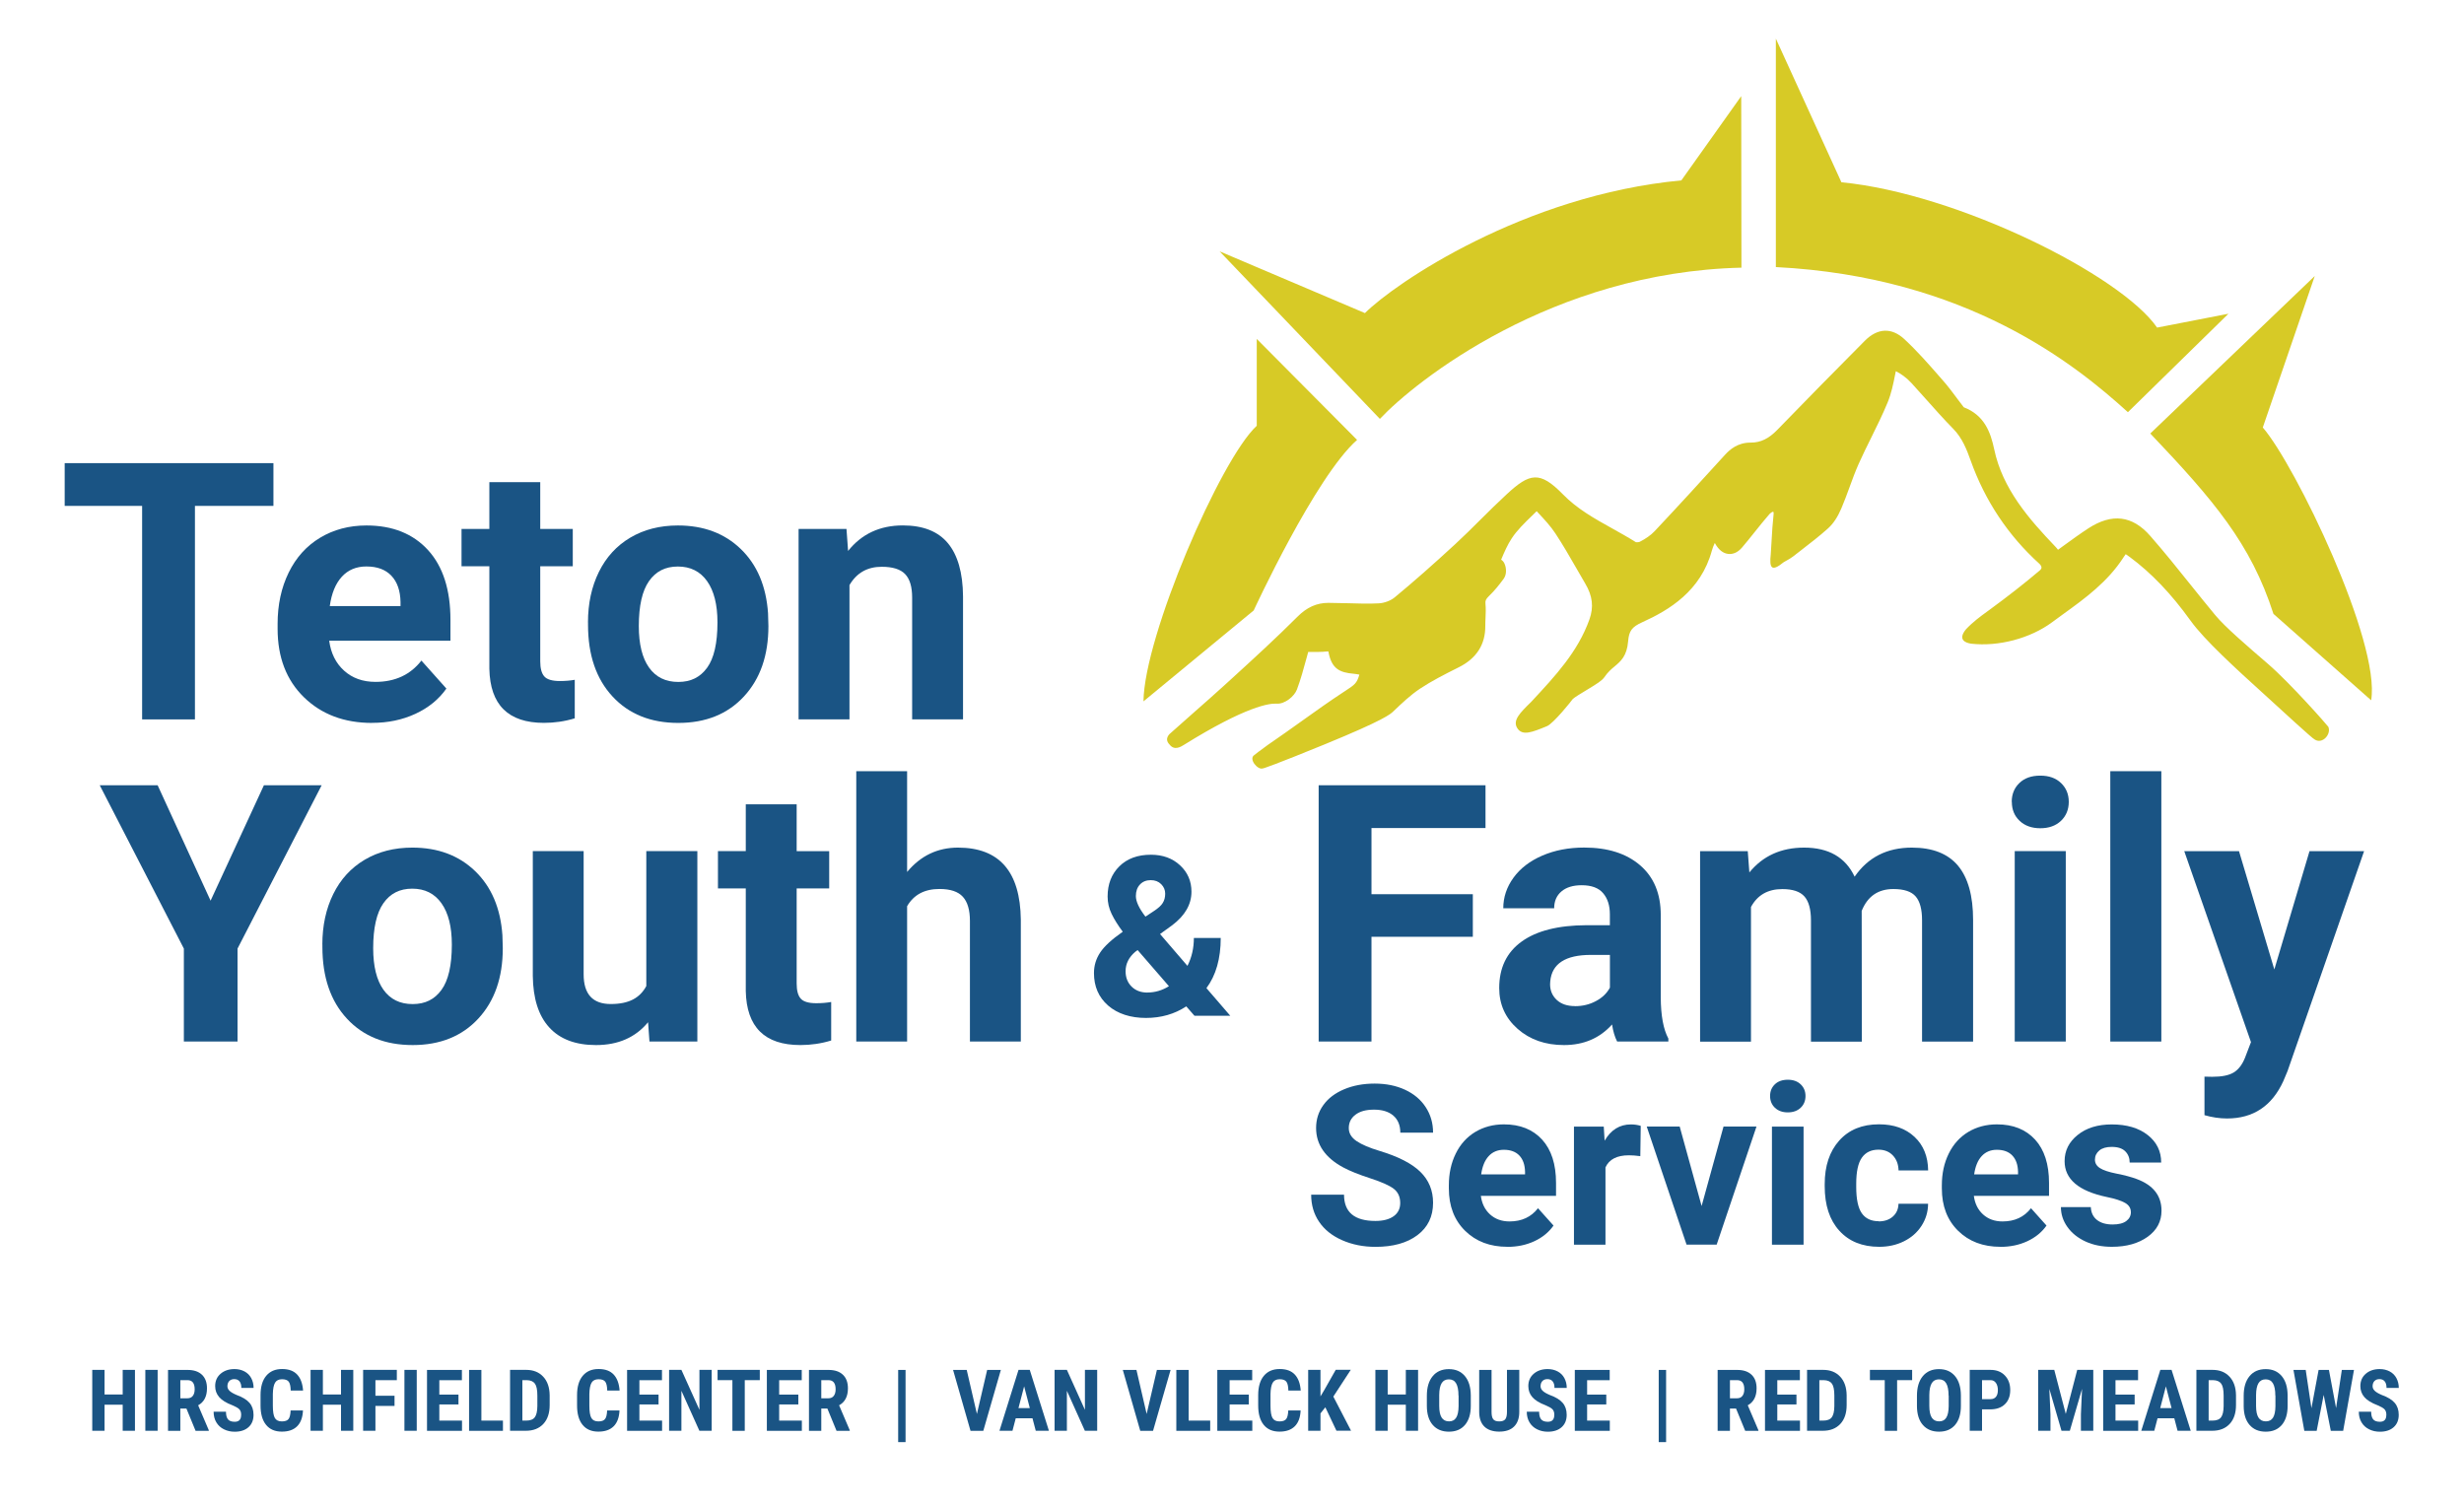 <?xml version="1.0" encoding="UTF-8"?>
<svg xmlns="http://www.w3.org/2000/svg" id="Layer_1" viewBox="0 0 460.47 281.36">
  <defs>
    <style>.cls-1{fill:#1a5484;}.cls-1,.cls-2{stroke-width:0px;}.cls-2{fill:#d7ca26;}</style>
  </defs>
  <path class="cls-1" d="M25.22,267.38h-2.29v-4.87h-3.39v4.87h-2.3v-11.38h2.3v4.6h3.39v-4.6h2.29v11.38Z"></path>
  <path class="cls-1" d="M29.46,267.38h-2.3v-11.38h2.3v11.38Z"></path>
  <path class="cls-1" d="M34.84,263.23h-1.14v4.16h-2.3v-11.38h3.67c1.15,0,2.04.3,2.67.9.63.6.94,1.44.94,2.54,0,1.51-.55,2.57-1.65,3.17l1.99,4.66v.11h-2.47l-1.71-4.16ZM33.7,261.31h1.31c.46,0,.8-.15,1.03-.46.23-.31.34-.71.34-1.22,0-1.14-.45-1.71-1.34-1.71h-1.34v3.39Z"></path>
  <path class="cls-1" d="M45.07,264.4c0-.46-.12-.81-.36-1.05-.24-.24-.67-.48-1.29-.74-1.14-.43-1.96-.94-2.46-1.52s-.75-1.27-.75-2.06c0-.96.34-1.73,1.02-2.31.68-.58,1.54-.87,2.59-.87.7,0,1.32.15,1.87.44s.97.71,1.26,1.25c.29.54.44,1.15.44,1.83h-2.29c0-.53-.11-.94-.34-1.22-.23-.28-.55-.42-.98-.42-.4,0-.71.12-.94.36-.22.24-.34.56-.34.96,0,.31.12.6.38.85.25.25.69.52,1.33.79,1.11.4,1.92.89,2.42,1.48.5.58.75,1.33.75,2.23,0,.99-.32,1.76-.95,2.32-.63.56-1.49.84-2.57.84-.74,0-1.4-.15-2.01-.45-.61-.3-1.08-.73-1.42-1.3-.34-.56-.51-1.23-.51-1.99h2.31c0,.66.13,1.13.38,1.43.25.3.67.45,1.25.45.8,0,1.2-.42,1.2-1.27Z"></path>
  <path class="cls-1" d="M56.62,263.59c-.06,1.3-.42,2.28-1.09,2.95-.67.67-1.62,1-2.85,1-1.29,0-2.27-.42-2.96-1.27-.69-.85-1.03-2.05-1.03-3.62v-1.92c0-1.56.35-2.77,1.06-3.62.71-.85,1.69-1.27,2.96-1.27s2.18.35,2.83,1.04c.64.69,1.01,1.69,1.1,2.99h-2.31c-.02-.8-.14-1.36-.37-1.66-.23-.3-.64-.46-1.25-.46s-1.05.21-1.31.65c-.25.43-.39,1.14-.41,2.12v2.15c0,1.13.13,1.91.38,2.33s.69.63,1.3.63,1.02-.15,1.25-.44.36-.83.39-1.6h2.3Z"></path>
  <path class="cls-1" d="M66.02,267.38h-2.29v-4.87h-3.39v4.87h-2.3v-11.38h2.3v4.6h3.39v-4.6h2.29v11.38Z"></path>
  <path class="cls-1" d="M73.73,262.74h-3.57v4.64h-2.3v-11.38h6.3v1.92h-4v2.92h3.57v1.91Z"></path>
  <path class="cls-1" d="M77.88,267.38h-2.3v-11.38h2.3v11.38Z"></path>
  <path class="cls-1" d="M85.68,262.46h-3.58v3.02h4.24v1.91h-6.54v-11.38h6.52v1.92h-4.22v2.69h3.58v1.85Z"></path>
  <path class="cls-1" d="M89.96,265.48h4.03v1.91h-6.33v-11.38h2.3v9.47Z"></path>
  <path class="cls-1" d="M95.32,267.38v-11.38h3.01c1.33,0,2.39.42,3.18,1.27.79.84,1.19,2,1.21,3.47v1.84c0,1.5-.39,2.67-1.18,3.52-.79.85-1.88,1.28-3.26,1.28h-2.95ZM97.62,257.92v7.56h.69c.77,0,1.31-.2,1.62-.61.31-.4.48-1.1.49-2.09v-1.98c0-1.06-.15-1.8-.45-2.22-.3-.42-.8-.64-1.52-.66h-.84Z"></path>
  <path class="cls-1" d="M115.77,263.59c-.06,1.3-.42,2.28-1.09,2.95-.67.67-1.62,1-2.85,1-1.29,0-2.27-.42-2.96-1.27-.69-.85-1.03-2.05-1.03-3.62v-1.92c0-1.56.35-2.77,1.06-3.62.71-.85,1.69-1.27,2.96-1.27s2.18.35,2.83,1.04c.64.69,1.01,1.69,1.1,2.99h-2.31c-.02-.8-.14-1.36-.37-1.66-.23-.3-.64-.46-1.25-.46s-1.05.21-1.31.65c-.25.43-.39,1.14-.41,2.12v2.15c0,1.13.13,1.91.38,2.33s.69.63,1.3.63,1.02-.15,1.25-.44.36-.83.39-1.6h2.3Z"></path>
  <path class="cls-1" d="M123.07,262.46h-3.58v3.02h4.24v1.91h-6.54v-11.38h6.52v1.92h-4.22v2.69h3.58v1.85Z"></path>
  <path class="cls-1" d="M133,267.38h-2.3l-3.36-7.47v7.47h-2.3v-11.38h2.3l3.37,7.47v-7.47h2.29v11.38Z"></path>
  <path class="cls-1" d="M141.99,257.92h-2.81v9.47h-2.31v-9.47h-2.77v-1.92h7.89v1.92Z"></path>
  <path class="cls-1" d="M149.19,262.46h-3.58v3.02h4.24v1.91h-6.54v-11.38h6.52v1.92h-4.22v2.69h3.58v1.85Z"></path>
  <path class="cls-1" d="M154.62,263.23h-1.14v4.16h-2.3v-11.38h3.67c1.15,0,2.04.3,2.67.9.63.6.94,1.44.94,2.54,0,1.51-.55,2.57-1.65,3.17l1.99,4.66v.11h-2.47l-1.71-4.16ZM153.48,261.31h1.31c.46,0,.8-.15,1.03-.46.23-.31.34-.71.34-1.22,0-1.14-.45-1.71-1.34-1.71h-1.34v3.39Z"></path>
  <path class="cls-1" d="M169.23,269.5h-1.38v-13.49h1.38v13.49Z"></path>
  <path class="cls-1" d="M182.56,264.26l1.92-8.25h2.56l-3.28,11.38h-2.39l-3.26-11.38h2.55l1.91,8.25Z"></path>
  <path class="cls-1" d="M192.95,265.05h-3.13l-.61,2.33h-2.43l3.56-11.38h2.1l3.58,11.38h-2.46l-.61-2.33ZM190.32,263.14h2.13l-1.06-4.06-1.06,4.06Z"></path>
  <path class="cls-1" d="M205.04,267.38h-2.3l-3.36-7.47v7.47h-2.3v-11.38h2.3l3.37,7.47v-7.47h2.29v11.38Z"></path>
  <path class="cls-1" d="M214.28,264.26l1.92-8.25h2.56l-3.28,11.38h-2.39l-3.26-11.38h2.55l1.91,8.25Z"></path>
  <path class="cls-1" d="M222.13,265.48h4.03v1.91h-6.33v-11.38h2.3v9.47Z"></path>
  <path class="cls-1" d="M233.37,262.46h-3.58v3.02h4.24v1.91h-6.54v-11.38h6.52v1.92h-4.22v2.69h3.58v1.85Z"></path>
  <path class="cls-1" d="M243.06,263.59c-.06,1.3-.42,2.28-1.09,2.95-.67.67-1.62,1-2.85,1-1.29,0-2.27-.42-2.96-1.27-.69-.85-1.03-2.05-1.03-3.62v-1.92c0-1.56.35-2.77,1.06-3.62.71-.85,1.69-1.27,2.96-1.27s2.18.35,2.83,1.04c.64.69,1.01,1.69,1.1,2.99h-2.31c-.02-.8-.14-1.36-.37-1.66-.23-.3-.64-.46-1.25-.46s-1.05.21-1.31.65c-.25.43-.39,1.14-.41,2.12v2.15c0,1.13.13,1.91.38,2.33s.69.63,1.3.63,1.02-.15,1.25-.44.36-.83.39-1.6h2.3Z"></path>
  <path class="cls-1" d="M247.68,262.99l-.91,1.14v3.25h-2.3v-11.38h2.3v4.96l.73-1.23,2.12-3.74h2.81l-3.26,5,3.31,6.38h-2.73l-2.08-4.39Z"></path>
  <path class="cls-1" d="M265.01,267.38h-2.29v-4.87h-3.39v4.87h-2.3v-11.38h2.3v4.6h3.39v-4.6h2.29v11.38Z"></path>
  <path class="cls-1" d="M274.86,262.72c0,1.53-.36,2.71-1.08,3.56s-1.72,1.27-3.01,1.27-2.28-.42-3.01-1.25-1.1-2.01-1.11-3.51v-1.95c0-1.56.36-2.78,1.09-3.66.72-.88,1.73-1.32,3.02-1.32s2.26.43,2.99,1.29c.73.86,1.1,2.07,1.11,3.63v1.95ZM272.56,260.81c0-1.03-.15-1.79-.44-2.29-.29-.5-.75-.75-1.36-.75s-1.06.24-1.35.72-.44,1.22-.45,2.2v2.02c0,1,.15,1.73.45,2.2s.76.71,1.38.71,1.04-.23,1.34-.69c.29-.46.44-1.18.45-2.15v-1.98Z"></path>
  <path class="cls-1" d="M283.92,256v7.88c0,1.18-.34,2.09-.98,2.72-.64.63-1.56.94-2.76.94s-2.15-.32-2.79-.95-.96-1.56-.96-2.76v-7.82h2.31v7.83c0,.65.1,1.11.31,1.38.21.28.59.41,1.13.41s.92-.14,1.13-.41c.2-.27.31-.72.31-1.35v-7.87h2.3Z"></path>
  <path class="cls-1" d="M290.47,264.4c0-.46-.12-.81-.36-1.05-.24-.24-.67-.48-1.29-.74-1.14-.43-1.96-.94-2.46-1.52s-.75-1.27-.75-2.06c0-.96.34-1.73,1.02-2.31.68-.58,1.54-.87,2.59-.87.7,0,1.32.15,1.87.44s.97.71,1.26,1.25c.29.54.44,1.15.44,1.83h-2.29c0-.53-.11-.94-.34-1.22-.23-.28-.55-.42-.98-.42-.4,0-.71.12-.94.36-.22.24-.34.56-.34.96,0,.31.12.6.38.85.25.25.69.52,1.33.79,1.11.4,1.92.89,2.42,1.48.5.58.75,1.33.75,2.23,0,.99-.32,1.76-.95,2.32-.63.56-1.49.84-2.57.84-.74,0-1.4-.15-2.01-.45-.61-.3-1.08-.73-1.42-1.3-.34-.56-.51-1.23-.51-1.99h2.31c0,.66.13,1.13.38,1.43.25.3.67.45,1.25.45.8,0,1.2-.42,1.2-1.27Z"></path>
  <path class="cls-1" d="M300.18,262.46h-3.58v3.02h4.24v1.91h-6.54v-11.38h6.52v1.92h-4.22v2.69h3.58v1.85Z"></path>
  <path class="cls-1" d="M311.36,269.5h-1.38v-13.49h1.38v13.49Z"></path>
  <path class="cls-1" d="M324.43,263.23h-1.14v4.16h-2.3v-11.38h3.67c1.15,0,2.04.3,2.67.9.63.6.94,1.44.94,2.54,0,1.51-.55,2.57-1.65,3.17l1.99,4.66v.11h-2.47l-1.71-4.16ZM323.29,261.31h1.31c.46,0,.8-.15,1.03-.46.23-.31.34-.71.34-1.22,0-1.14-.45-1.71-1.34-1.71h-1.34v3.39Z"></path>
  <path class="cls-1" d="M335.72,262.46h-3.58v3.02h4.24v1.91h-6.54v-11.38h6.52v1.92h-4.22v2.69h3.58v1.85Z"></path>
  <path class="cls-1" d="M337.7,267.38v-11.38h3.01c1.33,0,2.39.42,3.18,1.27.79.84,1.19,2,1.21,3.47v1.84c0,1.5-.39,2.67-1.18,3.52-.79.85-1.88,1.28-3.26,1.28h-2.95ZM340,257.92v7.56h.69c.77,0,1.31-.2,1.62-.61.31-.4.48-1.1.49-2.09v-1.98c0-1.06-.15-1.8-.45-2.22-.3-.42-.8-.64-1.52-.66h-.84Z"></path>
  <path class="cls-1" d="M357.34,257.92h-2.81v9.47h-2.31v-9.47h-2.77v-1.92h7.89v1.92Z"></path>
  <path class="cls-1" d="M366.45,262.72c0,1.53-.36,2.71-1.08,3.56s-1.72,1.27-3.01,1.27-2.28-.42-3.01-1.25-1.1-2.01-1.11-3.51v-1.95c0-1.56.36-2.78,1.09-3.66.72-.88,1.73-1.32,3.02-1.32s2.26.43,2.99,1.29c.73.86,1.1,2.07,1.11,3.63v1.95ZM364.15,260.81c0-1.03-.15-1.79-.44-2.29-.29-.5-.75-.75-1.36-.75s-1.06.24-1.35.72-.44,1.22-.45,2.2v2.02c0,1,.15,1.73.45,2.2s.76.71,1.38.71,1.04-.23,1.34-.69c.29-.46.44-1.18.45-2.15v-1.98Z"></path>
  <path class="cls-1" d="M370.4,263.38v4h-2.3v-11.38h3.88c1.13,0,2.02.35,2.69,1.05.67.7,1,1.6,1,2.72s-.33,2-.99,2.64c-.66.65-1.58.97-2.75.97h-1.53ZM370.4,261.47h1.58c.44,0,.78-.14,1.02-.43.24-.29.36-.7.36-1.25s-.12-1.02-.37-1.36c-.25-.34-.57-.51-.99-.51h-1.6v3.55Z"></path>
  <path class="cls-1" d="M383.9,256l2.15,8.23,2.14-8.23h3v11.38h-2.31v-3.08l.21-4.75-2.28,7.83h-1.56l-2.27-7.83.21,4.75v3.08h-2.3v-11.38h3Z"></path>
  <path class="cls-1" d="M398.92,262.46h-3.58v3.02h4.24v1.91h-6.54v-11.38h6.52v1.92h-4.22v2.69h3.58v1.85Z"></path>
  <path class="cls-1" d="M406.33,265.05h-3.13l-.61,2.33h-2.43l3.56-11.38h2.1l3.58,11.38h-2.46l-.61-2.33ZM403.69,263.14h2.13l-1.06-4.06-1.06,4.06Z"></path>
  <path class="cls-1" d="M410.46,267.38v-11.38h3.01c1.33,0,2.39.42,3.18,1.27.79.84,1.19,2,1.21,3.47v1.84c0,1.5-.39,2.67-1.18,3.52-.79.85-1.88,1.28-3.26,1.28h-2.95ZM412.75,257.92v7.56h.69c.77,0,1.31-.2,1.62-.61.31-.4.48-1.1.49-2.09v-1.98c0-1.06-.15-1.8-.45-2.22-.3-.42-.8-.64-1.52-.66h-.84Z"></path>
  <path class="cls-1" d="M427.51,262.72c0,1.53-.36,2.71-1.08,3.56s-1.72,1.27-3.01,1.27-2.28-.42-3.01-1.25-1.1-2.01-1.11-3.51v-1.95c0-1.56.36-2.78,1.09-3.66.72-.88,1.73-1.32,3.02-1.32s2.26.43,2.99,1.29c.73.86,1.1,2.07,1.11,3.63v1.95ZM425.21,260.81c0-1.03-.15-1.79-.44-2.29-.29-.5-.75-.75-1.36-.75s-1.06.24-1.35.72-.44,1.22-.45,2.2v2.02c0,1,.15,1.73.45,2.2s.76.71,1.38.71,1.04-.23,1.34-.69c.29-.46.44-1.18.45-2.15v-1.98Z"></path>
  <path class="cls-1" d="M436.56,263.16l1.08-7.15h2.27l-2.02,11.38h-2.31l-1.33-6.71-1.31,6.71h-2.31l-2.03-11.38h2.29l1.07,7.15,1.34-7.15h1.93l1.34,7.15Z"></path>
  <path class="cls-1" d="M445.96,264.4c0-.46-.12-.81-.36-1.05-.24-.24-.67-.48-1.29-.74-1.14-.43-1.96-.94-2.46-1.52s-.75-1.27-.75-2.06c0-.96.34-1.73,1.02-2.31.68-.58,1.54-.87,2.59-.87.7,0,1.32.15,1.87.44s.97.71,1.26,1.25c.29.54.44,1.15.44,1.83h-2.29c0-.53-.11-.94-.34-1.22-.23-.28-.55-.42-.98-.42-.4,0-.71.12-.94.36-.22.24-.34.56-.34.96,0,.31.12.6.38.85.25.25.69.52,1.33.79,1.11.4,1.92.89,2.42,1.48.5.58.75,1.33.75,2.23,0,.99-.32,1.76-.95,2.32-.63.56-1.49.84-2.57.84-.74,0-1.4-.15-2.01-.45-.61-.3-1.08-.73-1.42-1.3-.34-.56-.51-1.23-.51-1.99h2.31c0,.66.13,1.13.38,1.43.25.3.67.45,1.25.45.8,0,1.2-.42,1.2-1.27Z"></path>
  <path class="cls-1" d="M51.1,94.54h-14.67v39.9h-9.87v-39.9h-14.47v-7.99h39.01v7.99Z"></path>
  <path class="cls-1" d="M69.55,135.1c-5.22,0-9.47-1.6-12.75-4.8-3.28-3.2-4.92-7.47-4.92-12.79v-.92c0-3.57.69-6.77,2.07-9.59,1.38-2.82,3.34-4.99,5.87-6.51,2.53-1.52,5.42-2.29,8.67-2.29,4.87,0,8.7,1.54,11.5,4.6,2.8,3.07,4.19,7.42,4.19,13.06v3.88h-22.66c.31,2.32,1.23,4.19,2.78,5.59s3.5,2.1,5.87,2.1c3.66,0,6.52-1.33,8.58-3.98l4.67,5.23c-1.42,2.02-3.35,3.59-5.79,4.72s-5.13,1.69-8.09,1.69ZM68.47,105.86c-1.89,0-3.42.64-4.59,1.92s-1.92,3.11-2.25,5.48h13.22v-.76c-.04-2.11-.61-3.75-1.71-4.91-1.1-1.16-2.65-1.73-4.67-1.73Z"></path>
  <path class="cls-1" d="M100.96,90.1v8.75h6.08v6.97h-6.08v17.76c0,1.32.25,2.26.76,2.83.5.57,1.47.86,2.89.86,1.05,0,1.98-.08,2.8-.23v7.2c-1.86.57-3.78.85-5.76.85-6.67,0-10.06-3.37-10.2-10.1v-19.17h-5.2v-6.97h5.2v-8.75h9.5Z"></path>
  <path class="cls-1" d="M109.88,116.32c0-3.53.68-6.68,2.04-9.44,1.36-2.76,3.32-4.9,5.87-6.41,2.55-1.51,5.52-2.27,8.9-2.27,4.8,0,8.72,1.47,11.76,4.41,3.04,2.94,4.73,6.93,5.08,11.97l.07,2.43c0,5.46-1.52,9.84-4.57,13.14-3.05,3.3-7.14,4.95-12.27,4.95s-9.23-1.64-12.28-4.93c-3.06-3.29-4.59-7.76-4.59-13.42v-.43ZM119.38,116.99c0,3.38.64,5.97,1.91,7.76,1.27,1.79,3.09,2.69,5.46,2.69s4.1-.88,5.39-2.65c1.29-1.77,1.94-4.59,1.94-8.48,0-3.32-.65-5.89-1.94-7.71-1.29-1.82-3.11-2.73-5.46-2.73s-4.12.91-5.39,2.72c-1.27,1.81-1.91,4.62-1.91,8.42Z"></path>
  <path class="cls-1" d="M158.19,98.85l.3,4.11c2.54-3.18,5.95-4.77,10.23-4.77,3.77,0,6.58,1.11,8.42,3.32,1.84,2.21,2.79,5.53,2.83,9.93v22.99h-9.51v-22.76c0-2.02-.44-3.48-1.32-4.39-.88-.91-2.33-1.36-4.37-1.36-2.68,0-4.68,1.14-6.02,3.42v25.1h-9.51v-35.59h8.95Z"></path>
  <path class="cls-1" d="M39.35,168.33l9.97-21.58h10.79l-15.72,30.52v17.37h-10.03v-17.37l-15.72-30.52h10.82l9.9,21.58Z"></path>
  <path class="cls-1" d="M60.24,176.52c0-3.53.68-6.68,2.04-9.44,1.36-2.76,3.32-4.9,5.87-6.41,2.55-1.51,5.52-2.27,8.9-2.27,4.8,0,8.72,1.47,11.76,4.41,3.04,2.94,4.73,6.93,5.08,11.97l.07,2.43c0,5.46-1.52,9.84-4.57,13.14-3.05,3.3-7.14,4.95-12.27,4.95s-9.23-1.64-12.28-4.93c-3.06-3.29-4.59-7.76-4.59-13.42v-.43ZM69.74,177.19c0,3.38.64,5.97,1.91,7.76,1.27,1.79,3.09,2.69,5.46,2.69s4.1-.88,5.39-2.65c1.29-1.77,1.94-4.59,1.94-8.48,0-3.32-.65-5.89-1.94-7.71-1.29-1.82-3.11-2.73-5.46-2.73s-4.12.91-5.39,2.72c-1.27,1.81-1.91,4.62-1.91,8.42Z"></path>
  <path class="cls-1" d="M121.12,191.02c-2.35,2.85-5.59,4.28-9.74,4.28-3.82,0-6.73-1.1-8.73-3.29-2.01-2.19-3.03-5.4-3.08-9.64v-23.32h9.5v23.02c0,3.71,1.69,5.56,5.07,5.56s5.44-1.12,6.64-3.36v-25.22h9.54v35.59h-8.95l-.26-3.62Z"></path>
  <path class="cls-1" d="M148.88,150.31v8.75h6.08v6.97h-6.08v17.76c0,1.32.25,2.26.76,2.83.5.57,1.47.86,2.89.86,1.05,0,1.98-.08,2.8-.23v7.2c-1.86.57-3.78.85-5.76.85-6.67,0-10.06-3.37-10.2-10.1v-19.17h-5.2v-6.97h5.2v-8.75h9.5Z"></path>
  <path class="cls-1" d="M169.53,162.94c2.52-3.03,5.69-4.54,9.5-4.54,7.72,0,11.63,4.48,11.74,13.45v22.79h-9.51v-22.53c0-2.04-.44-3.55-1.32-4.52s-2.33-1.46-4.37-1.46c-2.79,0-4.8,1.07-6.05,3.22v25.29h-9.5v-50.52h9.5v18.81Z"></path>
  <path class="cls-1" d="M204.44,181.83c0-1.37.38-2.64,1.15-3.81.77-1.17,2.18-2.47,4.23-3.9-.88-1.18-1.58-2.29-2.08-3.33s-.75-2.12-.75-3.25c0-2.31.73-4.19,2.19-5.64,1.46-1.45,3.43-2.17,5.9-2.17,2.21,0,4.03.66,5.45,1.98s2.13,2.96,2.13,4.93c0,2.37-1.2,4.45-3.59,6.26l-2.28,1.65,5.12,5.95c.8-1.58,1.2-3.32,1.2-5.22h5.02c0,3.86-.89,6.99-2.67,9.38l4.45,5.16h-6.69l-1.53-1.75c-2.19,1.44-4.7,2.16-7.54,2.16s-5.29-.77-7.06-2.31c-1.77-1.54-2.65-3.57-2.65-6.09ZM214.43,185.48c1.41,0,2.75-.39,4.02-1.18l-5.85-6.75-.43.31c-1.21,1.03-1.82,2.24-1.82,3.64,0,1.18.38,2.14,1.13,2.88.75.74,1.74,1.11,2.95,1.11ZM212.27,167.45c0,1.02.6,2.3,1.79,3.85l1.57-1.04c.8-.52,1.36-1.02,1.66-1.51.31-.49.46-1.07.46-1.75s-.25-1.27-.75-1.77-1.15-.75-1.94-.75c-.84,0-1.52.27-2.03.82-.51.54-.76,1.26-.76,2.16Z"></path>
  <path class="cls-1" d="M275.24,175.07h-18.94v19.57h-9.87v-47.89h31.18v7.99h-21.31v12.37h18.94v7.96Z"></path>
  <path class="cls-1" d="M302.21,194.64c-.44-.85-.76-1.92-.95-3.19-2.3,2.57-5.3,3.85-8.98,3.85-3.49,0-6.38-1.01-8.67-3.03-2.29-2.02-3.44-4.56-3.44-7.63,0-3.77,1.4-6.67,4.19-8.68,2.8-2.02,6.84-3.04,12.12-3.06h4.37v-2.04c0-1.64-.42-2.96-1.27-3.95-.84-.99-2.18-1.48-4-1.48-1.6,0-2.86.38-3.77,1.15-.91.77-1.37,1.82-1.37,3.16h-9.51c0-2.06.64-3.97,1.91-5.72,1.27-1.75,3.07-3.13,5.39-4.13s4.93-1.5,7.83-1.5c4.38,0,7.87,1.1,10.44,3.31s3.86,5.3,3.86,9.29v15.43c.02,3.38.49,5.93,1.42,7.66v.56h-9.6ZM294.35,188.03c1.4,0,2.7-.31,3.88-.94,1.18-.62,2.06-1.46,2.63-2.52v-6.12h-3.55c-4.76,0-7.29,1.64-7.6,4.93l-.03.56c0,1.18.42,2.16,1.25,2.93.83.77,1.97,1.15,3.42,1.15Z"></path>
  <path class="cls-1" d="M326.62,159.06l.3,3.98c2.52-3.09,5.93-4.64,10.23-4.64,4.58,0,7.73,1.81,9.44,5.43,2.5-3.62,6.06-5.43,10.69-5.43,3.86,0,6.73,1.12,8.62,3.37,1.88,2.25,2.83,5.63,2.83,10.15v22.73h-9.54v-22.69c0-2.02-.39-3.49-1.18-4.42-.79-.93-2.18-1.4-4.18-1.4-2.85,0-4.82,1.36-5.92,4.08l.03,24.44h-9.51v-22.66c0-2.06-.41-3.55-1.22-4.47s-2.19-1.38-4.14-1.38c-2.7,0-4.65,1.12-5.85,3.35v25.16h-9.51v-35.59h8.91Z"></path>
  <path class="cls-1" d="M375.95,149.85c0-1.43.48-2.6,1.43-3.52s2.25-1.38,3.9-1.38,2.92.46,3.88,1.38,1.45,2.09,1.45,3.52-.49,2.63-1.46,3.55-2.26,1.38-3.86,1.38-2.89-.46-3.86-1.38c-.98-.92-1.46-2.1-1.46-3.55ZM386.05,194.64h-9.54v-35.59h9.54v35.59Z"></path>
  <path class="cls-1" d="M403.91,194.64h-9.54v-50.52h9.54v50.52Z"></path>
  <path class="cls-1" d="M425.02,181.19l6.58-22.13h10.2l-14.31,41.11-.79,1.88c-2.13,4.65-5.63,6.97-10.52,6.97-1.38,0-2.79-.21-4.21-.62v-7.2l1.45.03c1.8,0,3.14-.27,4.03-.82.89-.55,1.58-1.46,2.09-2.73l1.12-2.93-12.47-35.69h10.23l6.61,22.13Z"></path>
  <path class="cls-1" d="M261.67,224.81c0-1.16-.41-2.04-1.22-2.66s-2.28-1.27-4.4-1.96c-2.12-.69-3.8-1.36-5.04-2.03-3.37-1.82-5.06-4.28-5.06-7.36,0-1.6.45-3.03,1.36-4.29.9-1.26,2.2-2.24,3.89-2.95,1.69-.71,3.59-1.06,5.7-1.06s4.01.38,5.67,1.15c1.66.77,2.95,1.85,3.86,3.25.92,1.4,1.38,2.99,1.38,4.77h-6.12c0-1.36-.43-2.42-1.29-3.17s-2.06-1.13-3.61-1.13-2.66.32-3.49.95c-.83.63-1.24,1.46-1.24,2.5,0,.97.49,1.77,1.46,2.43.97.65,2.4,1.26,4.29,1.83,3.48,1.05,6.02,2.35,7.61,3.9s2.39,3.48,2.39,5.79c0,2.57-.97,4.58-2.92,6.05s-4.56,2.19-7.85,2.19c-2.28,0-4.36-.42-6.24-1.25s-3.31-1.98-4.29-3.44c-.99-1.45-1.48-3.14-1.48-5.06h6.14c0,3.28,1.96,4.91,5.87,4.91,1.45,0,2.59-.3,3.41-.89s1.22-1.42,1.22-2.48Z"></path>
  <path class="cls-1" d="M281.71,233c-3.24,0-5.87-.99-7.9-2.98s-3.05-4.63-3.05-7.93v-.57c0-2.22.43-4.2,1.29-5.94.86-1.75,2.07-3.09,3.64-4.04,1.57-.94,3.36-1.42,5.37-1.42,3.02,0,5.39.95,7.13,2.85,1.73,1.9,2.6,4.6,2.6,8.1v2.41h-14.05c.19,1.44.76,2.6,1.72,3.47.96.87,2.17,1.31,3.64,1.31,2.27,0,4.04-.82,5.32-2.47l2.9,3.24c-.88,1.25-2.08,2.23-3.59,2.93-1.51.7-3.18,1.05-5.02,1.05ZM281.04,214.87c-1.17,0-2.12.4-2.84,1.19-.73.79-1.19,1.93-1.4,3.4h8.2v-.47c-.03-1.31-.38-2.32-1.06-3.04-.68-.72-1.65-1.08-2.9-1.08Z"></path>
  <path class="cls-1" d="M306.53,216.06c-.8-.11-1.51-.16-2.12-.16-2.23,0-3.69.75-4.38,2.26v14.44h-5.89v-22.06h5.57l.16,2.63c1.18-2.03,2.82-3.04,4.92-3.04.65,0,1.26.09,1.83.27l-.08,5.67Z"></path>
  <path class="cls-1" d="M317.99,225.4l4.1-14.87h6.16l-7.44,22.06h-5.63l-7.44-22.06h6.16l4.1,14.87Z"></path>
  <path class="cls-1" d="M330.79,204.82c0-.88.3-1.61.89-2.18.59-.57,1.4-.86,2.42-.86s1.81.29,2.41.86c.6.57.9,1.3.9,2.18s-.3,1.63-.91,2.2c-.6.57-1.4.86-2.4.86s-1.79-.29-2.4-.86c-.6-.57-.91-1.31-.91-2.2ZM337.05,232.6h-5.91v-22.06h5.91v22.06Z"></path>
  <path class="cls-1" d="M351.08,228.25c1.09,0,1.97-.3,2.65-.9.68-.6,1.03-1.39,1.06-2.39h5.53c-.01,1.5-.42,2.86-1.22,4.11-.8,1.24-1.9,2.21-3.29,2.9-1.39.69-2.93,1.03-4.62,1.03-3.15,0-5.64-1-7.46-3.01-1.82-2-2.73-4.77-2.73-8.31v-.39c0-3.4.9-6.11,2.71-8.14,1.81-2.03,4.29-3.04,7.44-3.04,2.76,0,4.97.79,6.64,2.35,1.67,1.57,2.51,3.66,2.54,6.27h-5.53c-.03-1.15-.38-2.08-1.06-2.8-.68-.72-1.58-1.08-2.69-1.08-1.37,0-2.41.5-3.11,1.5s-1.05,2.62-1.05,4.87v.61c0,2.27.35,3.91,1.04,4.9.69.99,1.75,1.49,3.16,1.49Z"></path>
  <path class="cls-1" d="M373.84,233c-3.24,0-5.87-.99-7.9-2.98s-3.05-4.63-3.05-7.93v-.57c0-2.22.43-4.2,1.29-5.94.86-1.75,2.07-3.09,3.64-4.04,1.57-.94,3.36-1.42,5.37-1.42,3.02,0,5.39.95,7.13,2.85,1.73,1.9,2.6,4.6,2.6,8.1v2.41h-14.05c.19,1.44.76,2.6,1.72,3.47.96.87,2.17,1.31,3.64,1.31,2.27,0,4.04-.82,5.32-2.47l2.9,3.24c-.88,1.25-2.08,2.23-3.59,2.93-1.51.7-3.18,1.05-5.02,1.05ZM373.17,214.87c-1.17,0-2.12.4-2.84,1.19-.73.79-1.19,1.93-1.4,3.4h8.2v-.47c-.03-1.31-.38-2.32-1.06-3.04-.68-.72-1.65-1.08-2.9-1.08Z"></path>
  <path class="cls-1" d="M398.21,226.5c0-.72-.36-1.29-1.07-1.7s-1.86-.79-3.44-1.11c-5.25-1.1-7.87-3.33-7.87-6.69,0-1.96.81-3.59,2.44-4.9,1.62-1.31,3.75-1.97,6.37-1.97,2.8,0,5.04.66,6.72,1.98,1.68,1.32,2.52,3.03,2.52,5.14h-5.89c0-.84-.27-1.54-.82-2.09-.54-.55-1.39-.83-2.55-.83-.99,0-1.76.22-2.3.67-.54.45-.82,1.02-.82,1.71,0,.65.31,1.18.93,1.58.62.4,1.66.75,3.13,1.04,1.47.29,2.71.62,3.71.99,3.11,1.14,4.67,3.12,4.67,5.93,0,2.01-.86,3.64-2.59,4.88-1.73,1.24-3.96,1.87-6.69,1.87-1.85,0-3.49-.33-4.92-.99s-2.56-1.56-3.38-2.71c-.82-1.15-1.22-2.39-1.22-3.72h5.59c.05,1.05.44,1.85,1.16,2.41s1.69.84,2.9.84c1.13,0,1.98-.21,2.56-.64.58-.43.87-.99.87-1.68Z"></path>
  <path class="cls-2" d="M330.92,103.55c.05-.78.1-1.55.14-2.3.1-1.78.2-3.46.39-5.16.03-.3-.02-.41-.02-.41.01.01-.06-.02-.2-.03-.03.03-.38.22-.56.43-.94,1.07-1.83,2.19-2.72,3.3-.79.99-1.58,1.98-2.4,2.94-.95,1.11-1.91,1.26-2.55,1.2-1-.1-1.84-.78-2.51-2,0-.02-.02-.04-.03-.05-.23.48-.41.94-.54,1.4-2.06,7.6-8.03,11.16-13.01,13.41-1.95.88-2.49,1.62-2.65,3.58-.22,2.75-1.4,3.74-2.54,4.69-.61.51-1.24,1.04-1.89,1.99-.44.64-1.31,1.2-3.34,2.42-.86.52-2.3,1.38-2.59,1.69-.11.2-3.57,4.54-4.8,5.05-2.75,1.13-4.56,1.87-5.53.41-.97-1.47.5-2.91,2.53-4.9l.18-.19c4.42-4.75,8.6-9.24,10.75-15.26.83-2.32.59-4.4-.79-6.72-.56-.94-1.11-1.9-1.65-2.85-1.24-2.16-2.53-4.4-3.91-6.49-.89-1.36-2.03-2.58-3.23-3.87l-.28-.3c-.28.27-.56.55-.84.82-1.44,1.4-2.81,2.72-3.81,4.24-.78,1.18-1.39,2.55-1.99,4,.26.16.48.4.63.74.35.78.45,2-.16,2.83-.75,1.02-1.66,2.19-2.75,3.23-.62.6-.7.91-.65,1.43.09.93.05,1.83.01,2.7-.02.48-.05.96-.04,1.43.03,3.49-1.64,6.09-4.96,7.75-2.67,1.33-5.07,2.56-7.26,4.01-1.77,1.18-3.41,2.74-4.99,4.25-.51.49-1.65,1.57-12.8,6.14-8.97,3.67-11.49,4.54-11.59,4.5-.92.33-2.68-1.76-1.58-2.49l.77-.6c1.19-.91,2.42-1.77,3.62-2.59l1.45-1.01c1.09-.76,2.17-1.54,3.25-2.31,2.45-1.75,4.98-3.56,7.55-5.24l.38-.25c1.78-1.17,2.15-1.41,2.63-3.04-.36-.07-.7-.13-1.04-.16-2.66-.23-4.13-.92-4.73-4.04-.01-.05-.02-.1-.03-.14-.03,0-.06,0-.1,0-1.25.13-2.5.11-3.6.1-.02,0-.04,0-.06,0-.11.41-.22.81-.33,1.2-.55,2.02-1.07,3.92-1.77,5.8-.48,1.31-2.29,2.77-3.79,2.67-1.29-.1-5.66.43-17.39,7.73-.52.32-1.74,1.09-2.63-.09-1.17-1.17.21-2.16.21-2.16,1.49-1.34,3-2.67,4.5-3.99,1.86-1.63,3.72-3.27,5.55-4.94l1.34-1.22c4.1-3.74,8.33-7.61,12.31-11.59,1.76-1.76,3.59-2.58,5.77-2.58,1.23.02,2.47.04,3.71.07,1.88.06,3.83.12,5.71.02,1.03-.05,2.22-.5,2.96-1.11,3.49-2.88,7.19-6.14,11.31-9.94,1.6-1.48,3.2-3.06,4.73-4.59,1.59-1.58,3.24-3.21,4.93-4.77,4.25-3.92,6.14-4.4,10.45.01,2.68,2.75,5.91,4.55,9.33,6.45,1.43.8,2.92,1.63,4.35,2.53.1.03.54,0,.7-.08,1.13-.57,2.09-1.25,2.77-1.97,4.44-4.71,8.88-9.58,13.17-14.29.9-.98,2.36-2.28,4.76-2.28.03,0,.06,0,.09,0,1.81,0,3.33-.74,4.93-2.39,5.17-5.33,10.67-10.93,16.35-16.64,2.39-2.4,5.01-2.5,7.38-.31,2.39,2.22,4.56,4.69,6.65,7.09l.58.66c.96,1.09,1.82,2.25,2.66,3.38.4.54.8,1.08,1.22,1.61,3.85,1.48,5.01,4.65,5.69,7.87,1.55,7.37,6.49,13.01,11.41,18.16.19.19.36.4.51.6.36-.26.72-.52,1.06-.77,1.58-1.15,3.07-2.23,4.6-3.23,4.44-2.88,8.23-2.41,11.58,1.41,2.62,2.99,5.15,6.14,7.58,9.18,1.52,1.89,3.03,3.78,4.58,5.64,1.81,2.19,5.89,5.69,9.82,9.08,4.19,3.6,11.21,11.59,11.3,11.78.58,1.37-1.11,3.32-2.56,2.36-.44-.17-6.12-5.44-9.34-8.36-5.26-4.77-11.22-10.18-13.87-13.87-3.59-5-7.3-8.88-11.34-11.87-.32-.24-.58-.42-.76-.53-.09.12-.21.29-.38.55-2.97,4.63-7.23,7.72-11.36,10.7-.67.49-1.34.97-2.01,1.47-4.07,3.02-10.01,4.59-15.12,4.01-1.06-.15-2.59-.73-.98-2.69,1.32-1.4,2.65-2.36,3.92-3.29l.44-.32c3.47-2.54,6.55-4.95,9.43-7.39.21-.18.32-.36.32-.53,0-.22-.15-.49-.4-.72-5.84-5.29-10.16-11.78-12.84-19.3-.73-2.06-1.58-4.21-3.23-5.89-1.82-1.86-3.56-3.81-5.25-5.71-.86-.96-1.72-1.93-2.59-2.88-.94-1.03-2.06-1.79-2.91-2.2-.04.21-.08.42-.13.63-.34,1.73-.7,3.51-1.4,5.21-.93,2.25-2.02,4.46-3.07,6.58-.79,1.6-1.61,3.25-2.34,4.89-.63,1.42-1.19,2.93-1.72,4.4-.48,1.32-.97,2.64-1.52,3.93-.68,1.6-1.5,2.84-2.45,3.7-1.63,1.47-3.39,2.82-5.08,4.13l-1.47,1.14c-.41.32-.83.55-1.24.78-.17.09-.35.19-.53.3-2.26,1.84-2.71,1.17-2.42-1.49ZM238.67,128.31h0ZM277.42,105.83l.17,1.49-.17-1.49ZM322.97,100.39h0ZM286.67,94.96s0,0,.01.01h-.01ZM287.74,94.95s0,0,0,0c0,0,0,0,0,0ZM366.81,76.05s0,0,0,0c0,0,0,0,0,0Z"></path>
  <path class="cls-2" d="M213.69,131.07l20.6-16.99s11.51-24.97,19.32-31.87l-18.75-18.87v16.23c-6.79,6.25-21.02,39.27-21.17,51.49Z"></path>
  <path class="cls-2" d="M227.92,46.97l29.95,31.31c6.66-7.08,32.18-27.42,67.57-28.26l-.04-32.05-11.19,15.74c-29.4,2.77-53.54,19.22-59.13,24.8l-27.16-11.54Z"></path>
  <path class="cls-2" d="M331.87,7.23v42.68c35.79,1.81,56.1,18.32,65.79,27.12l18.79-18.4-13.33,2.59c-6.79-9.81-37.27-25.05-59-27.16l-12.25-26.84Z"></path>
  <path class="cls-2" d="M401.84,81.02l30.74-29.44-9.71,28.31c6.06,6.99,22.06,40.11,20.25,50.98l-18.26-16.15c-4.23-13.13-11.17-21.24-23.01-33.7Z"></path>
</svg>
